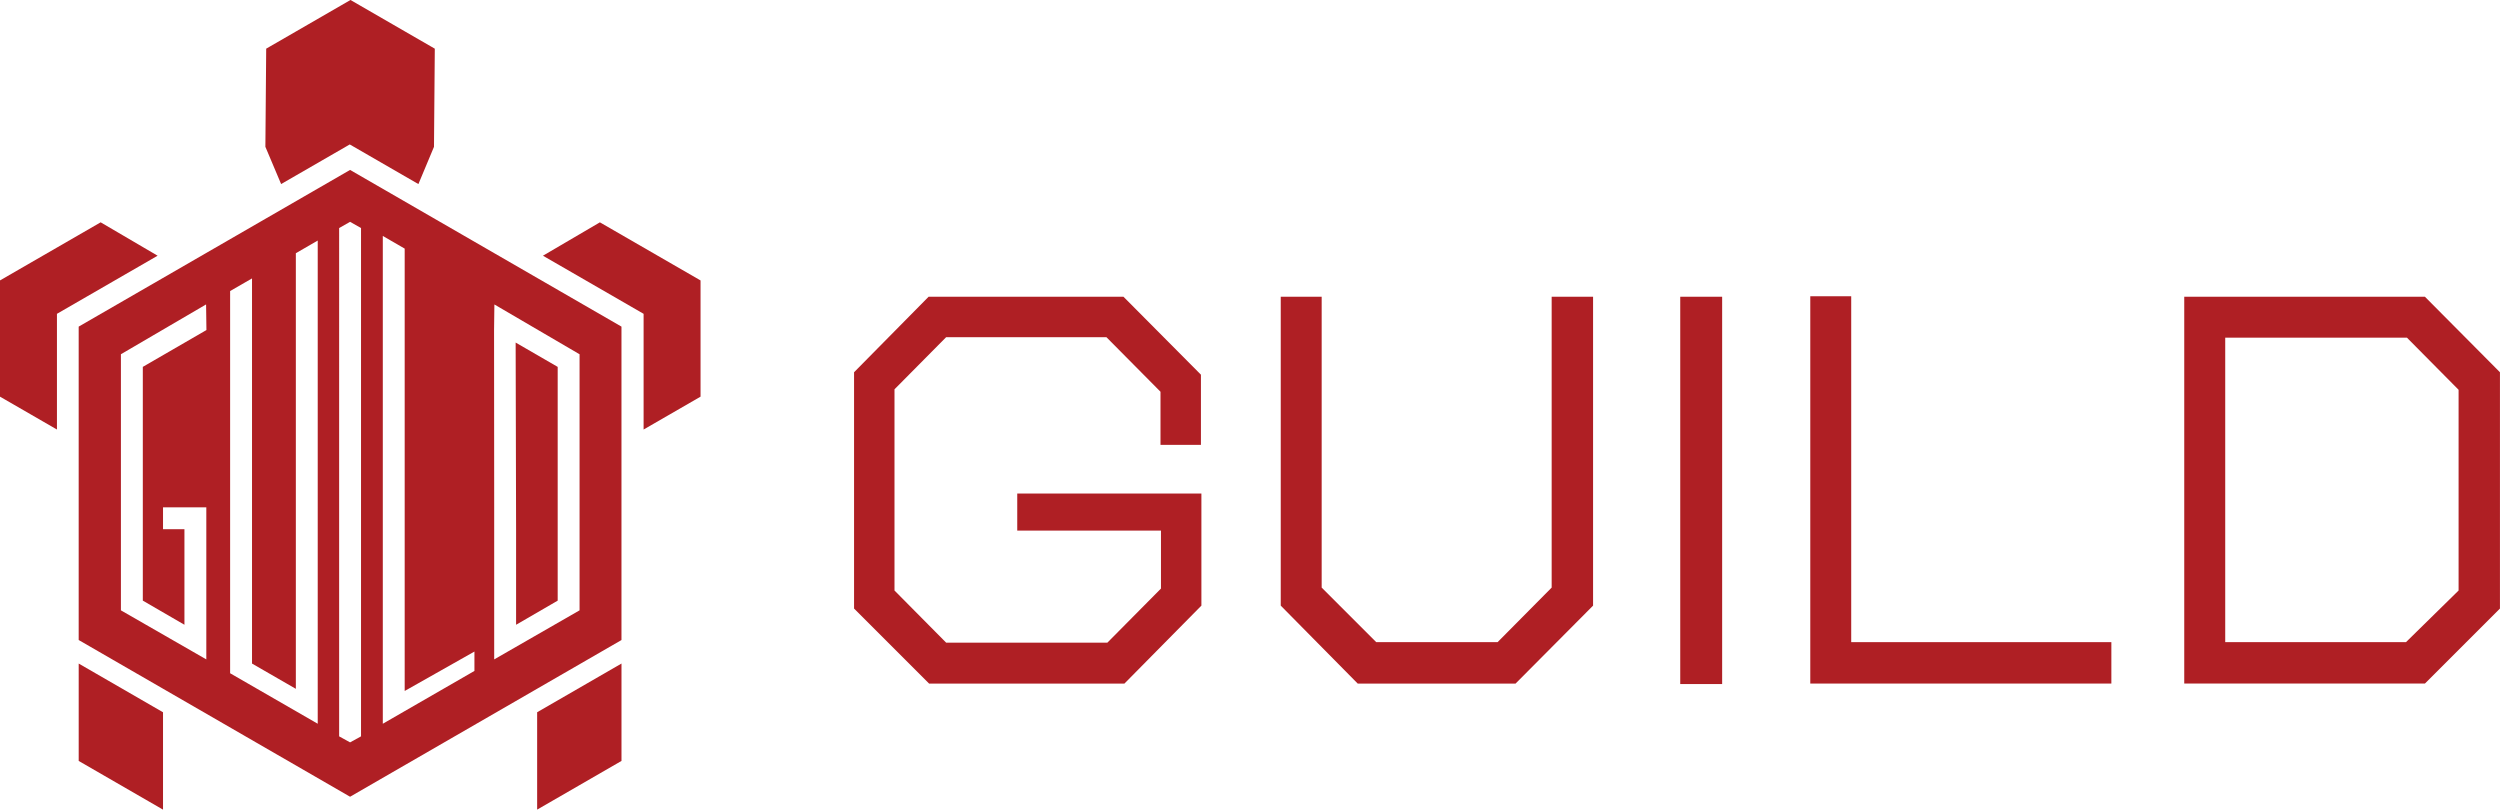 <svg xmlns="http://www.w3.org/2000/svg" width="150.932" height="48.88" viewBox="0 0 150.932 48.88">
  <g id="グループ_6249" data-name="グループ 6249" transform="translate(-111 266)">
    <g id="グループ_6248" data-name="グループ 6248" transform="translate(111 -266)">
      <path id="パス_10057" data-name="パス 10057" d="M109.139,89.522l2.511-1.457V73.953l-2.538-1.469.027,11.269Z" transform="translate(-77.981 -51.803)" fill="#af1f24"/>
      <path id="パス_10058" data-name="パス 10058" d="M33.035,35.958,16.65,45.418v18.92L33.035,73.8l16.385-9.46V45.418Zm-10,27.46v-5.77H21.742V56.327h2.614v9.182L19.2,62.547V47.085l5.142-3.007.021,1.547-3.841,2.223V61.96Zm8.047,5.976-5.289-3.049V43.27l1.322-.762V65.76l2.646,1.526v-26.3l1.321-.764Zm2.614.761-.661.364-.66-.364V39.466l.66-.375.661.375Zm6.847-3.95-5.532,3.189V39.944l1.321.764V67.415l4.211-2.38Zm6.347-3.658-5.154,2.962V56.327l-.008-10.7.02-1.547,5.142,3.007Z" transform="translate(-11.9 -25.699)" fill="#af1f24"/>
      <path id="パス_10059" data-name="パス 10059" d="M113.662,143.351v5.879l5.092-2.94v-5.879Z" transform="translate(-81.233 -100.351)" fill="#af1f24"/>
      <path id="パス_10060" data-name="パス 10060" d="M16.651,146.291l5.091,2.94v-5.879l-5.091-2.94Z" transform="translate(-11.9 -100.351)" fill="#af1f24"/>
      <path id="パス_10061" data-name="パス 10061" d="M61.294,0,56.205,2.939l-.049,5.925.95,2.249L61.25,8.721l4.144,2.393.941-2.249.049-5.925Z" transform="translate(-40.134 -0.001)" fill="#af1f24"/>
      <path id="パス_10062" data-name="パス 10062" d="M118.326,47.047l-3.438,2.015,6.077,3.508v6.986l3.438-1.985V50.555Z" transform="translate(-82.109 -33.624)" fill="#af1f24"/>
      <path id="パス_10063" data-name="パス 10063" d="M0,50.554v7.017l3.438,1.985V52.57l6.077-3.508L6.077,47.046Z" transform="translate(0 -33.624)" fill="#af1f24"/>
      <path id="パス_10064" data-name="パス 10064" d="M197.044,86.145H185.25l-4.529-4.529V67.35l4.5-4.559h11.765l4.677,4.706v4.235h-2.441V68.527l-3.265-3.294H186.28l-3.118,3.147V80.527l3.118,3.147h9.735l3.235-3.265v-3.5h-8.677V74.674h11.118v6.765Z" transform="translate(-129.159 -44.876)" fill="#af1f24"/>
      <path id="パス_10065" data-name="パス 10065" d="M285.186,86.145h-9.53l-4.647-4.706V62.792h2.471V80.351l3.294,3.294H284.1l3.265-3.294V62.792h2.5V81.439Z" transform="translate(-193.687 -44.876)" fill="#af1f24"/>
      <rect id="長方形_3854" data-name="長方形 3854" width="2.53" height="23.383" transform="translate(101.441 17.915)" fill="#af1f24"/>
      <path id="パス_10066" data-name="パス 10066" d="M383.059,86.071V62.689h2.471V83.571h15.706v2.5Z" transform="translate(-273.767 -44.803)" fill="#af1f24"/>
      <path id="パス_10067" data-name="パス 10067" d="M464.674,65.262h10.971l3.118,3.147V80.527l-3.177,3.118H464.674ZM462.2,62.791V86.144h14.53l4.53-4.529V67.35l-4.53-4.559Z" transform="translate(-330.331 -44.876)" fill="#af1f24"/>
    </g>
  </g>
</svg>
